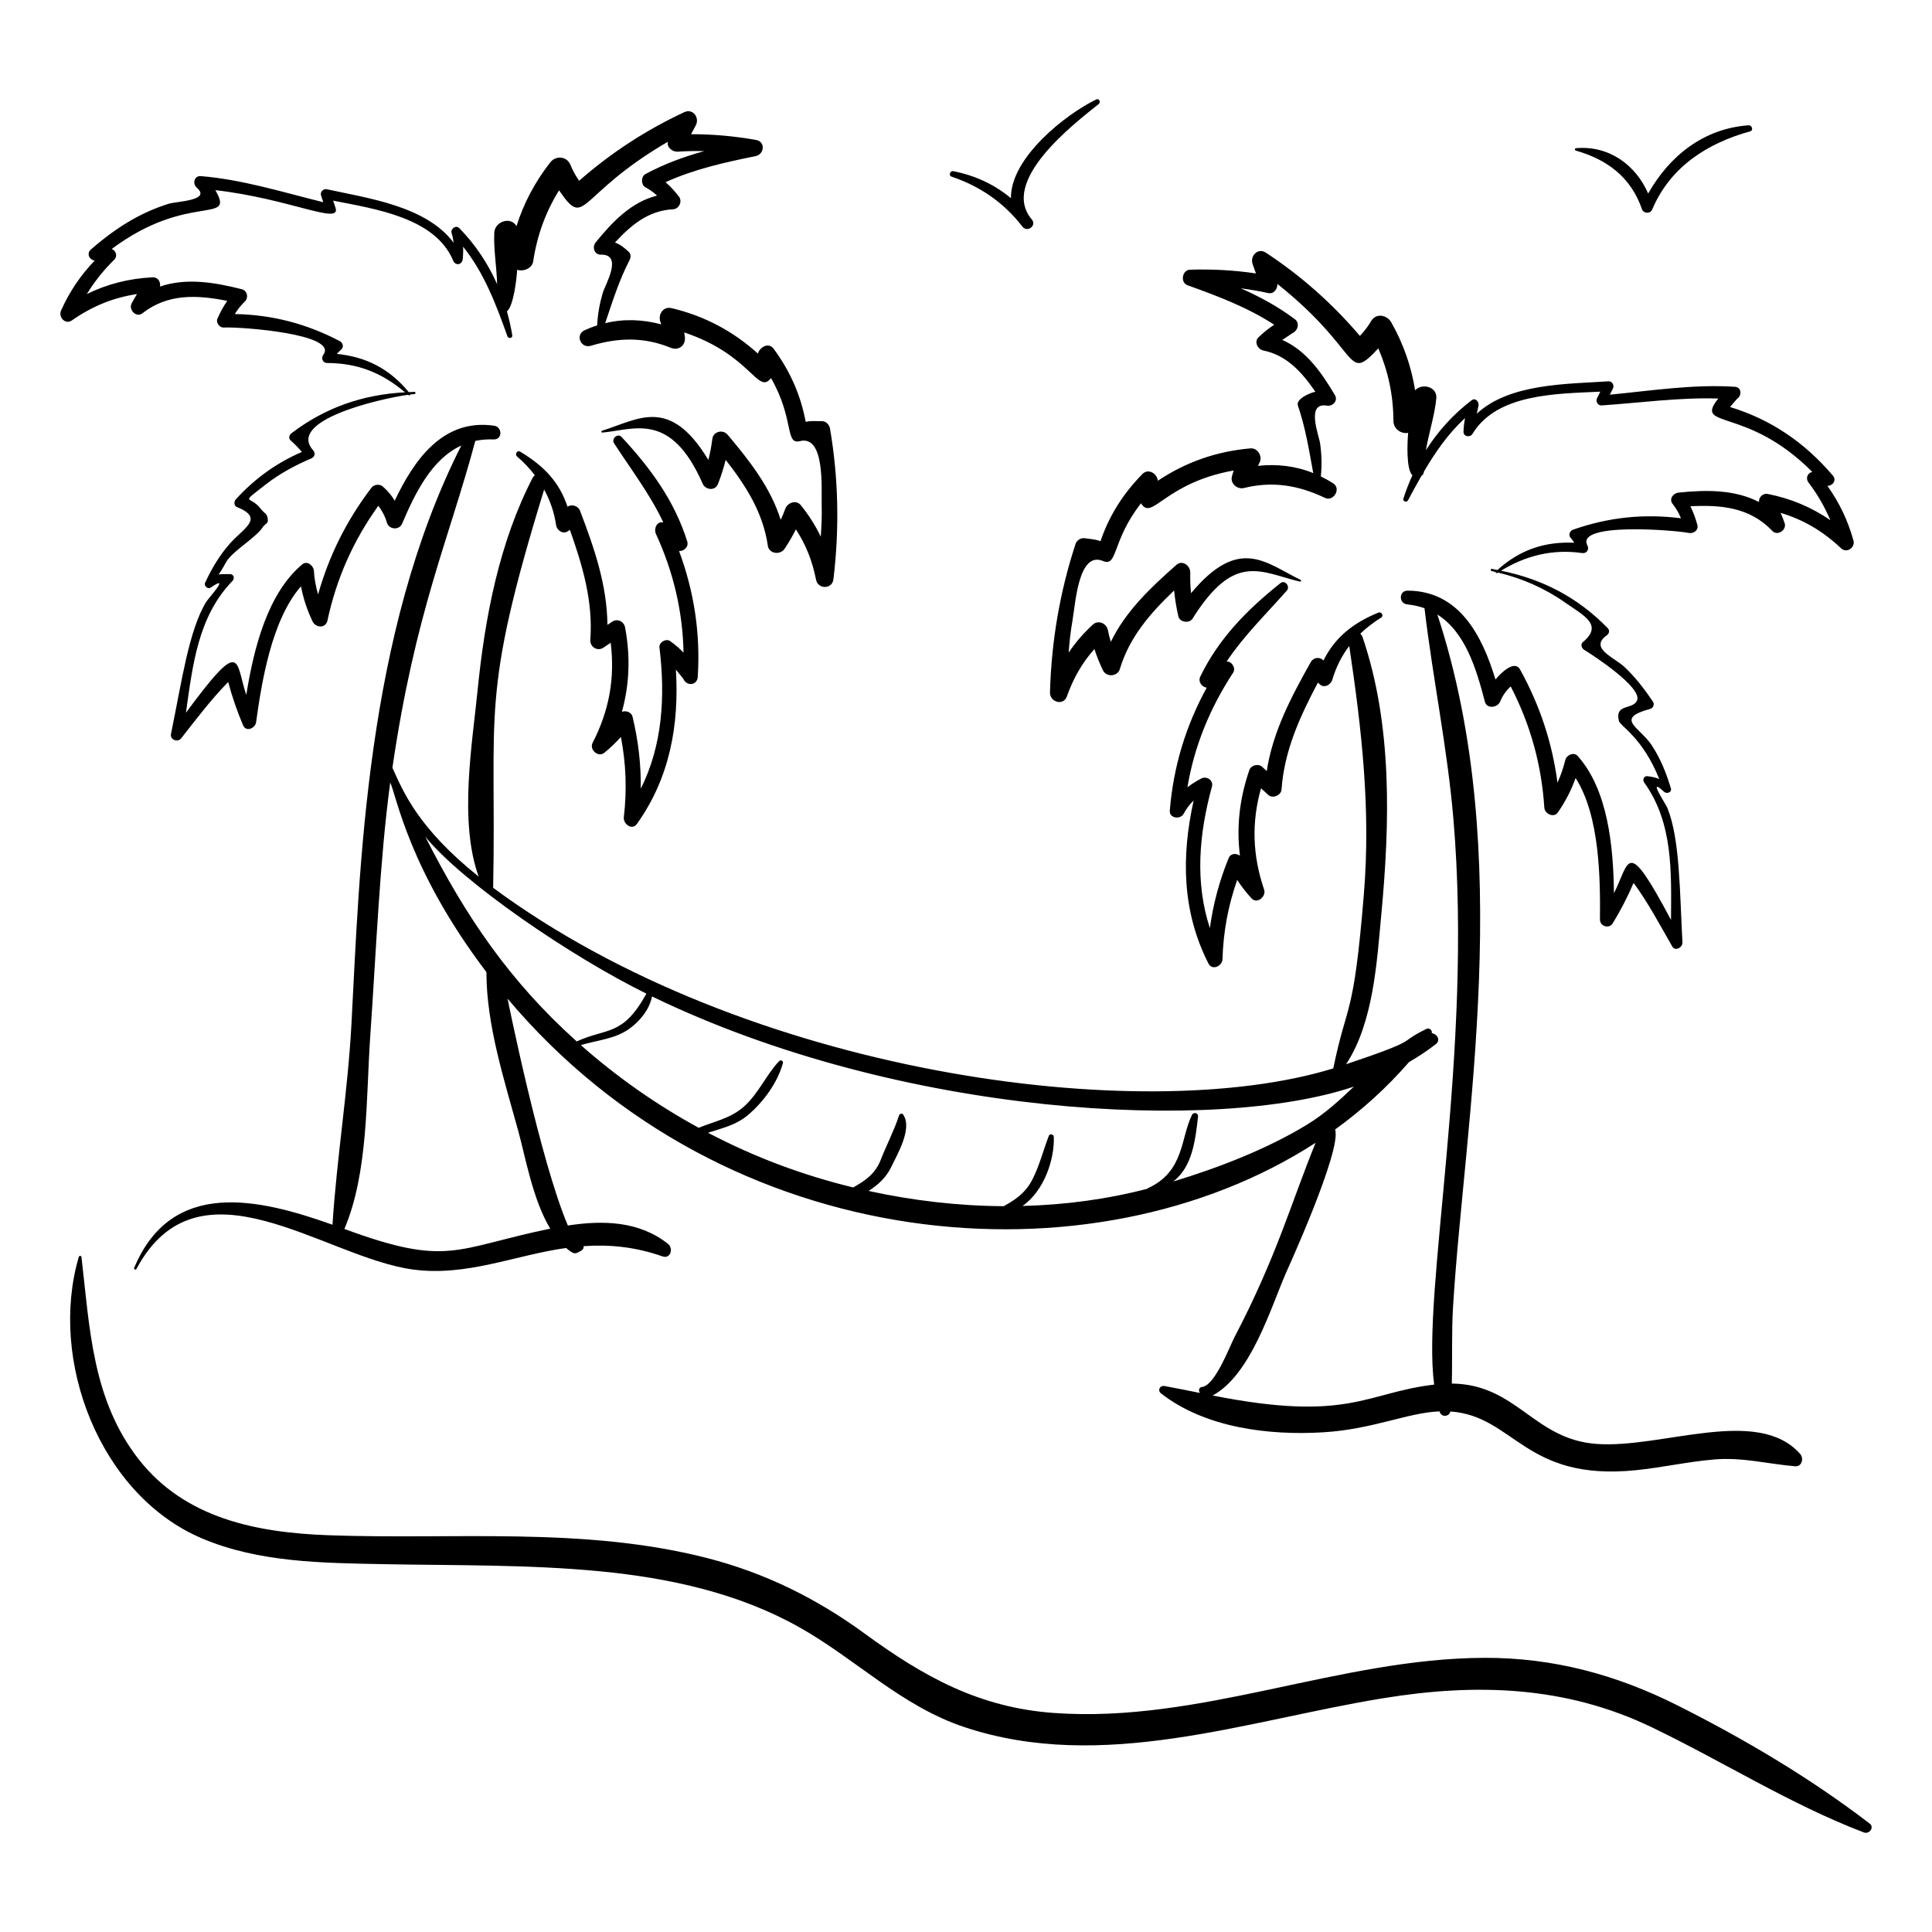 <?xml version="1.0" encoding="UTF-8"?>
<!-- Uploaded to: SVG Repo, www.svgrepo.com, Generator: SVG Repo Mixer Tools -->
<svg fill="#000000" width="800px" height="800px" version="1.1" viewBox="144 144 512 512" xmlns="http://www.w3.org/2000/svg">
 <g>
  <path d="m180.3 221.94c-0.492 0.793-0.969 1.605-1.422 2.477-0.863 1.66 1.234 3.883 2.856 2.613 6.766-5.309 14.594-4.867 22.484-3.297-0.988 1.434-1.812 2.914-2.606 4.738-0.441 1.016 0.574 2.383 1.652 2.328 4.547-0.23 30.469 1.703 26.422 7.211-0.656 0.895-0.188 2.18 1.008 2.188 7.996 0.039 14.332 2.461 20.645 7.769-11.09 0.594-21.043 3.957-30.098 10.848-0.594 0.453-0.852 1.289-0.242 1.879 1.086 0.949 2.07 1.988 3.008 3.074-6.797 2.945-12.477 7.043-17.551 12.605-0.5 0.551-0.461 1.676 0.324 1.992 7.359 2.973 1.871 5.527-1.754 9.578-2.836 3.168-4.894 6.676-6.68 10.512-0.367 0.793 0.734 1.773 1.473 1.27 5.559-3.809-0.602 2.781-1.281 3.938-4.504 7.633-6.305 20.539-9.227 34.863-0.309 1.52 1.781 2.301 2.684 1.156 4.016-5.098 7.926-10.316 12.48-14.941 1.043 3.922 2.348 7.719 3.953 11.488 0.793 1.859 3.219 0.754 3.438-0.824 1.48-10.695 4.113-27.129 11.895-36.023 0.617 3.18 1.574 6.16 3.055 9.277 0.824 1.738 3.492 1.965 3.961-0.223 2.406-11.188 6.867-21.184 13.484-30.402 1.055 1.387 1.84 2.918 2.316 4.613 0.637 1.734 3.238 1.879 3.981 0.137 3.488-8.172 7.867-17.125 15.691-20.715-25.453 50.301-26.926 112.55-29.113 153.34-0.953 17.789-3.891 35.492-5.027 53.156-19.469-6.93-42.605-12.391-52.559 11.457-0.141 0.34 0.402 0.625 0.582 0.293 16.582-30.945 49.672-3.117 73.203 0.109 14.344 1.965 27.195-3.828 40.684-5.691 2.293 1.938 2.457 1.59 4.16 0.609 0.359-0.207 0.543-0.684 0.484-1.098 6.867-0.48 13.656 0.176 20.91 2.715 2.125 0.746 2.949-2.117 1.465-3.305-7.609-6.078-17.254-6.312-26.547-4.879-7.383-17.328-15.941-59.93-15.984-60.121 57.891 68.797 154.95 76.492 214.14 38.199-6.535 16.039-10.336 30.184-21.488 51.496-1.352 2.582-5.16 12.895-8.664 13.223-0.812 0.074-0.941 1.062-0.477 1.582-3.098-0.625-6.227-1.262-9.414-1.844-1.219-0.223-1.934 1.172-0.914 1.965 11.742 9.148 28.648 11.191 43.121 10.293 13.039-0.809 22.289-5.215 30.676-5.539 0.508 1.801 2.691 1.316 2.856 0.027 17.016 1.168 19.598 18.551 49.145 15.566 6.977-0.707 13.848-2.269 20.844-2.852 7.512-0.625 14.051 1.191 21.406 1.809 1.781 0.152 2.336-2.113 1.34-3.246-11.285-12.816-36.648-1.398-53.988-2.676-16.723-1.23-21.078-15.801-38.344-16 0.164-6.812-0.086-13.676 0.332-20.488 2.996-49.012 16.68-119.98-4.164-183.31 7.461 4.695 10.336 14.477 12.594 23.086 0.52 1.98 3.176 1.617 3.981 0.137 0.652-1.648 1.621-3.027 2.859-4.172 5.219 10.082 8.176 20.742 8.914 32.148 0.105 1.621 2.527 2.789 3.594 1.238 2.051-2.984 3.559-5.894 4.691-9.113 6.434 10.055 6.559 26.707 6.461 37.488-0.016 1.824 2.434 2.578 3.398 0.996 2.129-3.481 3.93-7 5.512-10.695 3.883 5.297 6.977 11.152 10.238 16.848 0.801 1.402 2.777 0.254 2.707-1.078-0.746-13.734-0.652-27.414-4.008-35.672-0.43-1.059-5.5-8.539-0.863-4.238 0.684 0.633 2.137 0.18 1.809-0.914-1.219-4.039-2.719-7.824-5.051-11.379-3.211-4.887-10.062-7.07-0.41-9.676 0.781-0.211 1.172-1.219 0.719-1.898-2.231-3.312-4.606-6.414-7.512-9.168-2.742-2.598-9.523-5.008-4.715-8.449 0.625-0.449 0.82-1.285 0.242-1.879-7.992-8.188-17.301-12.992-28.281-15.223 6.547-4.012 13.711-5.797 21.5-4.676 1.164 0.168 1.945-0.941 1.395-1.98-3.328-6.269 23.184-4.09 26.844-3.356 1.246 0.25 2.668-0.695 2.285-2.117-0.492-1.836-1.082-3.398-1.848-4.949 8.031-0.406 15.742 0.23 21.711 6.531 1.371 1.445 3.891-0.258 3.266-2.07-0.328-0.949-0.688-1.844-1.066-2.723 6.059 1.832 11.188 4.832 16.039 9.414 1.477 1.391 3.781-0.215 3.266-2.07-1.516-5.445-3.773-10.082-6.918-14.508 1.391 0.055 2.539-1.445 1.465-2.703-7.477-8.766-16.359-14.852-27.254-18.176 0.621-0.723 1.242-1.445 1.859-2.168 1.293-0.824 1.258-3.07-0.574-3.191-10.953-0.719-22.188 1.035-33.137 2.094 0.273-0.543 0.547-1.086 0.82-1.629 0.426-0.852-0.195-1.984-1.199-1.914-10.645 0.738-26.168 0.461-34.879 8.574 0.129-0.625 0.262-1.246 0.391-1.871 0.41-1.016-0.641-2.531-1.766-1.676-4.887 3.719-8.91 8.195-12.109 13.227 0.777-4.578 2.305-9.168 2.754-13.719 0.309-3.106-3.777-4.144-5.617-2.164-1.016-6.285-3.055-12.227-6.316-17.996-1.078-1.906-3.875-2.555-5.246-0.496-0.855 1.496-1.891 2.848-3.074 4.082-7.269-8.535-15.504-15.863-24.93-22.062-2.129-1.398-4.254 0.918-3.496 3.043 0.293 0.824 0.586 1.648 0.879 2.473-5.781-0.867-11.543-1.176-17.449-0.996-2.125 0.066-2.684 3.398-0.672 4.125 8.027 2.891 15.852 5.824 22.973 10.465-1.469 0.941-2.809 2.004-4.203 3.363-1.207 1.176-0.145 3.168 1.281 3.453 6.344 1.281 10.344 5.91 13.816 10.941-1.633 0.348-5.211 1.961-4.625 3.668 2.035 5.941 2.953 11.836 4.066 17.887-4.68-1.895-9.574-2.461-14.645-1.922 0.117-0.25 0.23-0.5 0.348-0.75 1.012-1.598-0.391-4.047-2.316-3.879-9.121 0.793-17.188 3.664-24.578 8.582-0.156-1.895-2.512-3.379-4.066-1.797-5.141 5.219-8.797 11.004-11.129 17.812-1.176-0.422-1.719-0.465-4.191-0.789-0.957-0.125-2.082 0.5-2.391 1.441-4.203 12.793-6.434 25.98-6.801 39.441-0.07 2.519 3.547 3.656 4.477 1.047 1.734-4.859 4.047-8.895 7.293-12.555 0.625 1.887 1.348 3.723 2.254 5.621 0.898 1.887 3.879 1.719 4.488-0.316 2.555-8.523 8.145-14.871 14.387-20.828 0.219 2.281 0.582 4.539 1.137 6.891 0.367 1.547 2.906 1.914 3.734 0.586 11.141-17.773 18.035-12.32 28.438-9.832 0.316 0.074 0.484-0.332 0.184-0.477-9.059-4.32-16.164-11.879-29.008 3.559-0.184-1.738-0.254-3.5-0.207-5.457 0.043-1.812-2.07-3.465-3.676-2.051-6.914 6.094-13.43 12.277-17.375 20.387-0.32-1.047-0.602-2.113-0.805-3.207-0.414-1.727-2.574-2.644-3.973-1.352-2.492 2.305-4.613 4.762-6.402 7.422 0.211-2.852 0.52-5.691 1.02-8.52 0.785-4.438 1.551-18.461 8.062-15.766 4.008 1.66 2.231-5.231 10.098-15.293 2.914 4.844 6.144-5.387 24.547-8.688-0.121 0.41-0.258 0.871-0.438 1.48-0.566 1.918 1.355 3.613 3.188 3.16 7.606-1.887 14.492-0.699 21.461 2.621 2.242 1.066 4.336-2.43 2.207-3.82-1.09-0.711-2.199-1.316-3.316-1.867 0.297-2.918 0.234-5.707-0.188-8.742-0.289-2.082-3.871-10.969 1.785-10.016 1.559 0.262 3.031-1.293 2.133-2.805-3.676-6.18-7.641-11.789-13.93-14.613 0.898-0.602 1.793-1.203 2.691-1.805 1.422-0.645 2.008-2.656 0.605-3.703-4.5-3.367-9.301-5.957-14.305-8.168 2.406 0.32 4.816 0.715 7.25 1.254 1.539 0.34 2.453-1.074 2.465-2.398 22.547 17.957 17.918 26.508 26.727 17.062 2.621 6.098 3.961 12.305 4.012 19.23 0.016 2.148 2.039 3.504 3.906 3.16-0.238 2.356-0.57 9.715 1.121 11.227-0.906 2.016-1.727 4.078-2.398 6.223-0.227 0.727 0.887 1.074 1.227 0.438 1.164-2.184 2.332-4.348 3.543-6.469 0.383-0.25 0.648-0.648 0.703-1.195 3.039-5.18 6.422-10.051 10.879-14.152-0.227 1.141-0.367 2.309-0.414 3.621-0.047 1.328 1.766 1.605 2.379 0.582 6.477-10.785 22.609-10.637 33.879-11.195-0.289 0.574-0.582 1.148-0.871 1.727-0.434 0.855 0.203 1.984 1.207 1.918 10.133-0.68 20.691-2.16 30.926-1.824-6.613 8.305 7.406 1.84 24.91 19.441-1.273 0.273-1.848 1.699-1 2.816 2.391 3.148 4.293 6.465 5.793 9.988-4.938-3.41-10.379-5.711-16.531-6.949-1.387-0.281-2.469 0.879-2.391 2.121-6.352-3.262-13.738-3.273-21.324-2.488-1.316 0.137-2.543 1.566-1.645 2.879 0.973 1.199 1.723 2.516 2.297 3.922-9.793-1.238-19.105-0.301-28.621 3.031-0.797 0.281-1.246 1.336-0.699 2.059 0.383 0.441 0.723 0.914 1.055 1.395-7.758-0.352-14.387 1.812-20.363 7.223-0.496-0.094-0.973-0.211-1.477-0.297-0.375-0.062-0.406 0.504-0.047 0.582 0.348 0.074 0.691 0.164 1.035 0.246-0.012 0.223 0.211 0.426 0.633 0.148 6.426 1.551 12.371 4.133 17.832 7.981 4.805 3.387 10.199 5.828 4.637 10.473-0.672 0.562-0.293 1.617 0.328 1.996 2.523 1.547 15.57 10.059 14.035 13.473-1.137 2.527-5.934 0.711-4.793 5.398 0.332 1.363 6.309 4.391 10.688 15.402-0.879-0.387-1.852-0.617-3.156-0.762-0.941-0.105-1.32 0.996-0.84 1.664 7.727 10.734 7.184 23.758 7.113 36.426-11.957-22.473-10.844-15.469-15.121-7.07-0.145-12.551-1.641-27.445-9.59-36.348-1.047-1.176-2.965-0.293-3.297 1.039-0.535 2.144-1.215 4.117-2.078 6.016-1.383-10.578-4.66-20.484-9.922-30.012-1.355-2.453-4.727 0.48-6.508 2.668-3.519-11.586-9.539-23.477-23.262-23.551-2.371-0.012-2.434 3.402-0.117 3.644 1.664 0.172 3.18 0.523 4.57 1.016 2.207 18.676 6.055 37.004 7.656 55.789 5.324 62.34-8.426 125.14-5.098 149.96-18.094 2.113-22.57 10.062-58.695 2.883 10.02-5.406 15.277-22.852 19.379-32.387 0.082-0.195 14.914-32.633 13.066-38.105 7.133-5.152 13.711-11.09 19.582-17.859 2.492-1.445 4.883-3.019 7.113-4.762 1.371-1.07 0.297-2.738-1.078-2.894 0.211-0.738-0.613-1.52-1.379-1.148-8.078 3.898-0.902 2.508-21.32 9.367 7.273-11.059 8.16-27.27 9.32-39.617 2.281-24.25 2.984-50.23-4.969-73.598-0.137-0.395-0.352-0.668-0.59-0.887 1.621-1.543 3.445-2.969 5.539-4.258 0.742-0.457 0.074-1.66-0.723-1.336-6.832 2.789-11.586 6.676-14.574 12.699-0.93-0.98-2.594-0.953-3.414 0.508-5.191 9.246-10.016 18.395-11.621 28.789-0.414-0.379-0.824-0.754-1.238-1.133-1.004-0.918-2.934-0.414-3.371 0.867-2.625 7.648-3.449 15.148-2.492 22.699-1.004-0.691-2.457-0.703-3.023 0.699-2.457 6.074-4.09 12.176-4.945 18.496-3.988-12.16-2.902-24.91 0.547-37.512 0.457-1.676-1.398-2.871-2.828-2.133-1.406 0.73-2.609 1.488-3.676 2.34 1.828-10.926 5.969-21.008 12.137-30.418 0.762-1.16-0.363-3.023-1.742-2.918 4.562-6.848 10.445-12.562 15.957-18.805 0.945-1.07-0.48-2.945-1.684-1.984-8.773 6.988-16.332 14.609-21.258 24.781-0.66 1.367 0.465 2.777 1.707 2.93-5.531 10.098-8.82 20.836-9.781 32.566-0.168 2.043 2.711 2.449 3.629 0.914 0.738-1.395 1.641-2.574 2.691-3.566-3.273 14.691-3.121 29.398 3.934 43.215 0.984 1.926 3.652 0.637 3.707-1.16 0.219-7.371 1.512-14.207 3.894-21.023 1.113 1.699 2.352 3.305 3.793 4.887 1.477 1.617 3.961-0.508 3.348-2.312-3.106-9.129-3.356-17.855-0.824-26.863 0.633 0.582 1.262 1.164 1.895 1.746 1.191 1.102 3.43 0.152 3.543-1.438 0.719-10.293 4.91-19.379 9.641-28.316 0.137 0.133 0.262 0.258 0.422 0.414 1.219 1.199 2.992 0.184 3.398-1.191 0.988-3.34 2.481-6.293 4.481-8.922 3.309 22.203 5.723 43.23 3.875 65.781-2.746 33.555-4.441 28.195-8.102 46.164-50.969 15.668-155.85 1.547-222.65-47.863 0.953-47.336-3.59-49.941 13.516-105.54 1.578 2.891 2.668 6.031 3.164 9.395 0.219 1.48 1.879 2.582 3.246 1.586 0.156-0.113 0.281-0.203 0.414-0.301 3.344 9.449 6.16 18.906 5.414 29.117-0.141 1.926 1.883 3.195 3.516 2.082 0.625-0.426 1.254-0.855 1.879-1.281 1.156 9.352-0.371 17.941-4.789 26.527-0.926 1.801 1.477 3.965 3.113 2.629 1.621-1.324 3.055-2.695 4.383-4.184 1.355 7.078 1.629 13.992 0.773 21.277-0.203 1.742 2.156 3.602 3.461 1.781 8.777-12.273 11.23-26.348 10.34-40.914 0.664 0.824 1.328 1.652 1.996 2.477 0.824 1.992 3.652 1.758 3.797-0.535 0.738-11.617-0.988-22.648-4.949-33.352 1.262 0.062 2.621-1.094 2.156-2.574-3.387-10.785-9.754-19.441-17.398-27.664-1.023-1.102-2.781 0.457-1.984 1.684 4.551 6.996 9.539 13.508 13.051 20.965-1.746-0.383-2.578 1.703-1.957 3.051 4.648 10.098 7.094 20.547 7.316 31.457-0.988-1.059-2.137-2.039-3.535-3.047-1.109-0.801-3.019 0.316-2.852 1.68 1.582 12.965 0.82 25.93-4.949 37.43 0.082-6.41-0.645-12.719-2.191-19.121-0.281-1.152-1.758-1.68-2.809-1.254 1.992-7.18 2.293-14.582 0.855-22.324-0.309-1.66-2.047-2.5-3.492-1.523-0.398 0.27-0.797 0.535-1.195 0.805-0.113-10.578-3.457-20.285-7.285-30.301-0.48-1.258-2.273-1.781-3.305-1.008-2.098-6.43-6.144-10.777-12.574-14.617-0.766-0.457-1.449 0.742-0.805 1.285 1.789 1.52 3.356 3.195 4.731 4.988-0.219 0.152-0.414 0.352-0.559 0.629-8.926 17.234-12.707 37.219-14.617 56.395-1.41 14.152-4.992 34.695 0.285 49.332-16.156-12.938-20.016-22.578-22.855-28.84 6.031-41.277 14.996-60.539 21.969-86.621 1.5-0.316 3.106-0.457 4.836-0.387 2.402 0.102 2.383-3.316 0.117-3.644-13.492-1.934-21.16 9.008-26.312 19.879-0.805-1.34-1.789-2.555-3.144-3.75-0.852-0.754-2.344-0.578-3.023 0.316-6.578 8.621-11.246 18.008-14.141 28.277-0.609-2.051-0.992-4.168-1.117-6.356-0.145-1.316-1.797-2.68-3.066-1.621-9.184 7.66-12.855 22.195-14.848 34.609-2.996-8.961-0.906-15.715-15.992 4.723 1.785-12.535 3.148-25.488 12.367-34.969 0.562-0.578 0.352-1.727-0.578-1.762 0.148 0.004-1.746-0.051-3.133 0.066 0.914-1.121 1.902-3.219 2.32-3.781 2.125-2.879 7.82-6.16 9.504-8.891 0.387-0.625 1.273-0.773 1.227-1.668-0.098-1.93-0.777-1.598-1.945-3.117-2.781-3.625-5.648-0.871 1.348-6.344 3.699-2.894 7.785-5.086 12.098-6.93 0.926-0.395 1.191-1.387 0.504-2.16-7.019-7.871 17.199-13.582 25.164-14.711 0.344 0.301 0.527 0.145 0.574-0.078 0.461-0.059 0.852-0.098 1.152-0.117 0.324-0.02 0.297-0.582-0.031-0.578-0.512 0.008-1.004 0.055-1.512 0.074-5.141-6.238-11.348-9.363-19.078-10.137 0.402-0.43 0.809-0.852 1.258-1.238 0.648-0.637 0.305-1.738-0.422-2.121-8.891-4.672-17.961-7.008-27.855-7.203 0.75-1.23 1.645-2.371 2.727-3.394 0.965-1.043 0.535-2.82-0.887-3.184-7.453-1.898-14.844-3.031-21.68-0.707 0.246-1.199-0.539-2.523-1.965-2.449-6.312 0.328-12.027 1.781-17.422 4.441 2.012-3.269 4.391-6.281 7.219-9.055 1.008-0.988 0.539-2.434-0.625-2.891 20.371-15.211 32.852-6.262 27.465-15.59 19.672 2.25 33.41 9.375 31.84 4.652-0.207-0.625-0.414-1.25-0.625-1.875 11.074 2.203 27.062 4.449 31.848 15.961 0.566 1.359 2.32 1.055 2.481-0.379 0.137-1.227 0.164-2.309 0.117-3.371 5.586 6.949 8.707 15.246 11.754 23.758 0.238 0.668 1.395 0.512 1.277-0.246-0.34-2.168-0.836-4.285-1.418-6.367 1.77-1.434 2.594-8.77 2.707-11.031 1.688 0.551 3.973-0.379 4.25-2.223 1.043-6.918 3.289-13.066 6.859-18.836 7.242 10.578 4.367 1.414 28.816-12.859-0.324 1.48 1.258 2.719 2.656 2.621 2.363-0.168 4.691-0.195 7.012-0.156-5.359 1.484-10.566 3.375-15.609 6.098-1.168 0.629-1.184 2.734-0.094 3.434 1.176 0.617 2.234 1.371 3.188 2.258-6.809 1.734-11.684 6.769-16.27 12.414-0.98 1.207-0.395 3.273 1.363 3.238 6.016-0.113 1.172 7.926 0.523 10.133-0.859 2.93-1.348 5.676-1.484 8.605-1.098 0.355-2.195 0.777-3.297 1.277-2.633 1.203-1.07 4.949 1.645 4.133 7.184-2.168 14.047-2.379 21.094 0.523 2.172 0.895 4.109-0.625 3.785-2.938-0.059-0.43-0.113-0.797-0.16-1.121 17.84 5.977 19.414 16.652 23.008 12.113 6.262 10.977 3.637 17.703 7.652 16.695 6.731-1.691 5.656 12.758 5.769 16.793 0.078 2.863-0.035 5.699-0.242 8.531-1.387-2.902-3.125-5.648-5.262-8.309-1.219-1.516-3.465-0.77-4.113 0.84-0.355 1.031-0.785 2.023-1.246 2.996-2.691-8.539-8.18-15.574-14.074-22.555-1.262-1.496-3.801-0.852-4.051 1.148-0.234 1.898-0.582 3.727-1.043 5.531-10.309-17.035-18.578-10.688-28.141-7.746-0.309 0.094-0.246 0.531 0.09 0.5 8.406-0.75 18.086-5.723 26.547 13.566 0.727 1.656 3.289 1.957 4.027 0.105 0.863-2.172 1.531-4.281 2.066-6.438 5.305 6.809 9.887 13.895 11.172 22.754 0.312 2.164 3.289 2.531 4.418 0.848 1.164-1.73 2.137-3.426 3.016-5.18 2.668 4.074 4.359 8.383 5.348 13.363 0.508 2.559 4.277 2.543 4.598-0.121 1.605-13.344 1.359-26.707-0.906-39.961-0.156-0.922-0.984-1.93-2.004-1.945-2.625-0.043-3.106-0.105-4.441 0.164-1.328-7.129-4.106-13.371-8.477-19.348-1.34-1.832-3.699-0.453-4.188 1.266-6.523-5.906-14.078-9.953-22.855-12.043-2.363-0.562-3.773 1.867-2.898 3.852 0.039 0.148 0.082 0.297 0.121 0.441-4.957-1.309-9.895-1.512-14.84-0.312 1.934-5.691 3.656-11.312 6.469-16.73 0.344-0.66 0.41-1.566-0.184-2.133-1.316-1.262-2.41-2.039-3.691-2.512 4.207-4.527 8.762-8.465 15.402-8.809 1.582-0.082 2.531-2.078 1.562-3.348-1.156-1.512-2.277-2.719-3.559-3.832 7.598-3.445 15.633-5.242 23.863-6.902 2.305-0.465 2.699-3.824 0.141-4.281-5.769-1.035-11.461-1.535-17.242-1.531 0.418-0.781 0.836-1.562 1.254-2.344 1.074-2.012-0.758-4.562-3.043-3.496-10.227 4.766-19.426 10.781-27.867 18.172-0.953-1.355-1.766-2.809-2.394-4.387-1.016-2.156-3.832-2.301-5.246-0.496-4.094 5.227-7.039 10.816-8.969 16.914-1.523-2.676-5.746-1.215-5.883 1.715-0.211 4.453 0.641 9.125 0.754 13.664-2.418-5.441-5.734-10.457-10-14.828-0.914-0.934-2.356 0.109-2.074 1.266 0.281 0.867 0.449 1.734 0.559 2.602-7.25-9.789-22.941-11.848-33.602-14.191-0.953-0.207-1.855 0.711-1.543 1.664 0.195 0.59 0.391 1.184 0.586 1.773-10.648-2.641-21.531-6.031-32.426-6.918-1.809-0.148-2.293 2.019-1.094 3.059 3.973 3.438-5.375 3.621-7.426 4.262-6.473 2.023-13.012 5.473-20.656 12.145-1.215 1.059-0.355 2.762 1.035 2.902-3.738 3.898-6.644 8.152-8.926 13.27-0.762 1.711 1.129 3.816 2.856 2.613 5.414-3.789 10.992-6.055 17.277-6.992zm101.02 221.68c1.93 7.019 3.871 18.312 8.492 25.984-25.387 5.238-26.93 10.266-54.543 0.082 6.383-15.043 5.723-34.773 6.832-50.781 1.586-22.812 2.523-46.809 5.312-67.531 1.574 3.195 4.894 23.152 25.496 50.246-0.016 13.98 4.738 28.633 8.41 42zm221.49-11.668c-3.863 3.684-7.812 7.262-12.32 10.02-10.57 6.465-23.402 11.457-35.531 15.125 4.996-3.879 5.824-10.84 6.535-17.191 0.109-0.961-1.18-1.301-1.602-0.449-3.086 6.246-1.98 14.941-11.648 19.418-0.098 0.047-0.164 0.109-0.23 0.172-10.715 2.789-21.836 4.262-33.039 4.543 5.75-3.992 8.523-12.406 8.293-18.328-0.027-0.66-1.059-0.91-1.312-0.258-1.504 3.867-2.477 7.918-4.391 11.629-1.836 3.551-4.461 5.297-7.57 7.019-12.047-0.066-24.117-1.484-35.801-4.039 2.481-1.617 4.598-3.445 6.039-6.441 1.625-3.375 5.59-10.09 3.144-13.762-0.312-0.469-0.965-0.301-1.125 0.195-1.262 3.93-3.316 7.82-4.816 11.684-1.488 3.832-4.133 5.586-7.332 7.398-13.141-3.203-25.758-7.828-38.477-14.496 3.707-1.223 7.438-1.98 10.734-4.812 4.059-3.484 7.688-8.48 9.125-13.648 0.156-0.57-0.598-0.953-0.992-0.539-3.504 3.711-5.438 8.547-9.281 12.008-3.59 3.234-7.938 3.957-12.039 5.68-11.191-6.102-21.68-13.465-31.246-21.918 4.445-1.348 9.152-1.574 13.055-4.477 2.754-2.051 5.141-5.012 5.812-8.418 65.945 31.926 149.61 36.219 186.02 23.887zm-187.5-24.625c-6.312 11.402-10.359 8.969-18.477 12.66-17.781-15.984-29.312-32.949-40.133-54.258 10.035 12.285 38.863 31.891 58.609 41.598z"/>
  <path d="m639.46 627.25c-15.711-12.055-33.25-22.43-50.984-31.34-16.133-8.109-32.871-12.613-50.992-12.566-38.633 0.094-75.383 17.418-114.22 14.609-19.789-1.43-34.441-9.582-50.137-21.051-12.77-9.332-26.52-16.121-41.883-20.039-32.758-8.344-66.75-4.797-100.14-6.004-18.988-0.688-38.078-4.391-50.387-20.176-12.293-15.766-12.926-34.688-15.129-53.574-0.043-0.363-0.605-0.367-0.703-0.039-8.066 27.473 5.598 63.133 32.605 74.609 15.086 6.41 31.914 6.523 48.035 6.84 19.168 0.371 38.414 0.051 57.52 1.898 18.297 1.773 36.625 5.738 52.777 14.824 15.145 8.523 27.012 20.906 43.84 26.492 36.477 12.113 74.512-1.734 110.7-7.652 24.73-4.047 48.395-3.371 71.316 7.641 18.953 9.102 36.605 20.379 56.262 27.898 1.43 0.547 2.883-1.332 1.523-2.371z"/>
  <path d="m396.16 190.81c7.582 2.539 13.992 6.965 18.852 13.336 1.332 1.492 3.727-0.352 2.461-1.949-8.699-10.152 11.082-25.363 17.703-30.629 0.57-0.453 0.133-1.59-0.621-1.227-8.008 3.844-22.793 15.422-22.645 26.176-4.336-3.59-9.348-5.977-15.301-7.16-0.828-0.16-1.285 1.176-0.449 1.453z"/>
  <path d="m561.59 183.9c8.418 2.422 14.613 7.074 17.555 15.551 0.41 1.184 2.215 1.246 2.703 0.086 4.715-11.254 14.594-17.602 25.965-20.727 0.953-0.262 0.465-1.672-0.426-1.605-11.93 0.852-20.965 8.117-26.609 18.082-3.309-7.652-10.484-12.793-19.145-12.016-0.328 0.027-0.344 0.543-0.043 0.629z"/>
 </g>
</svg>